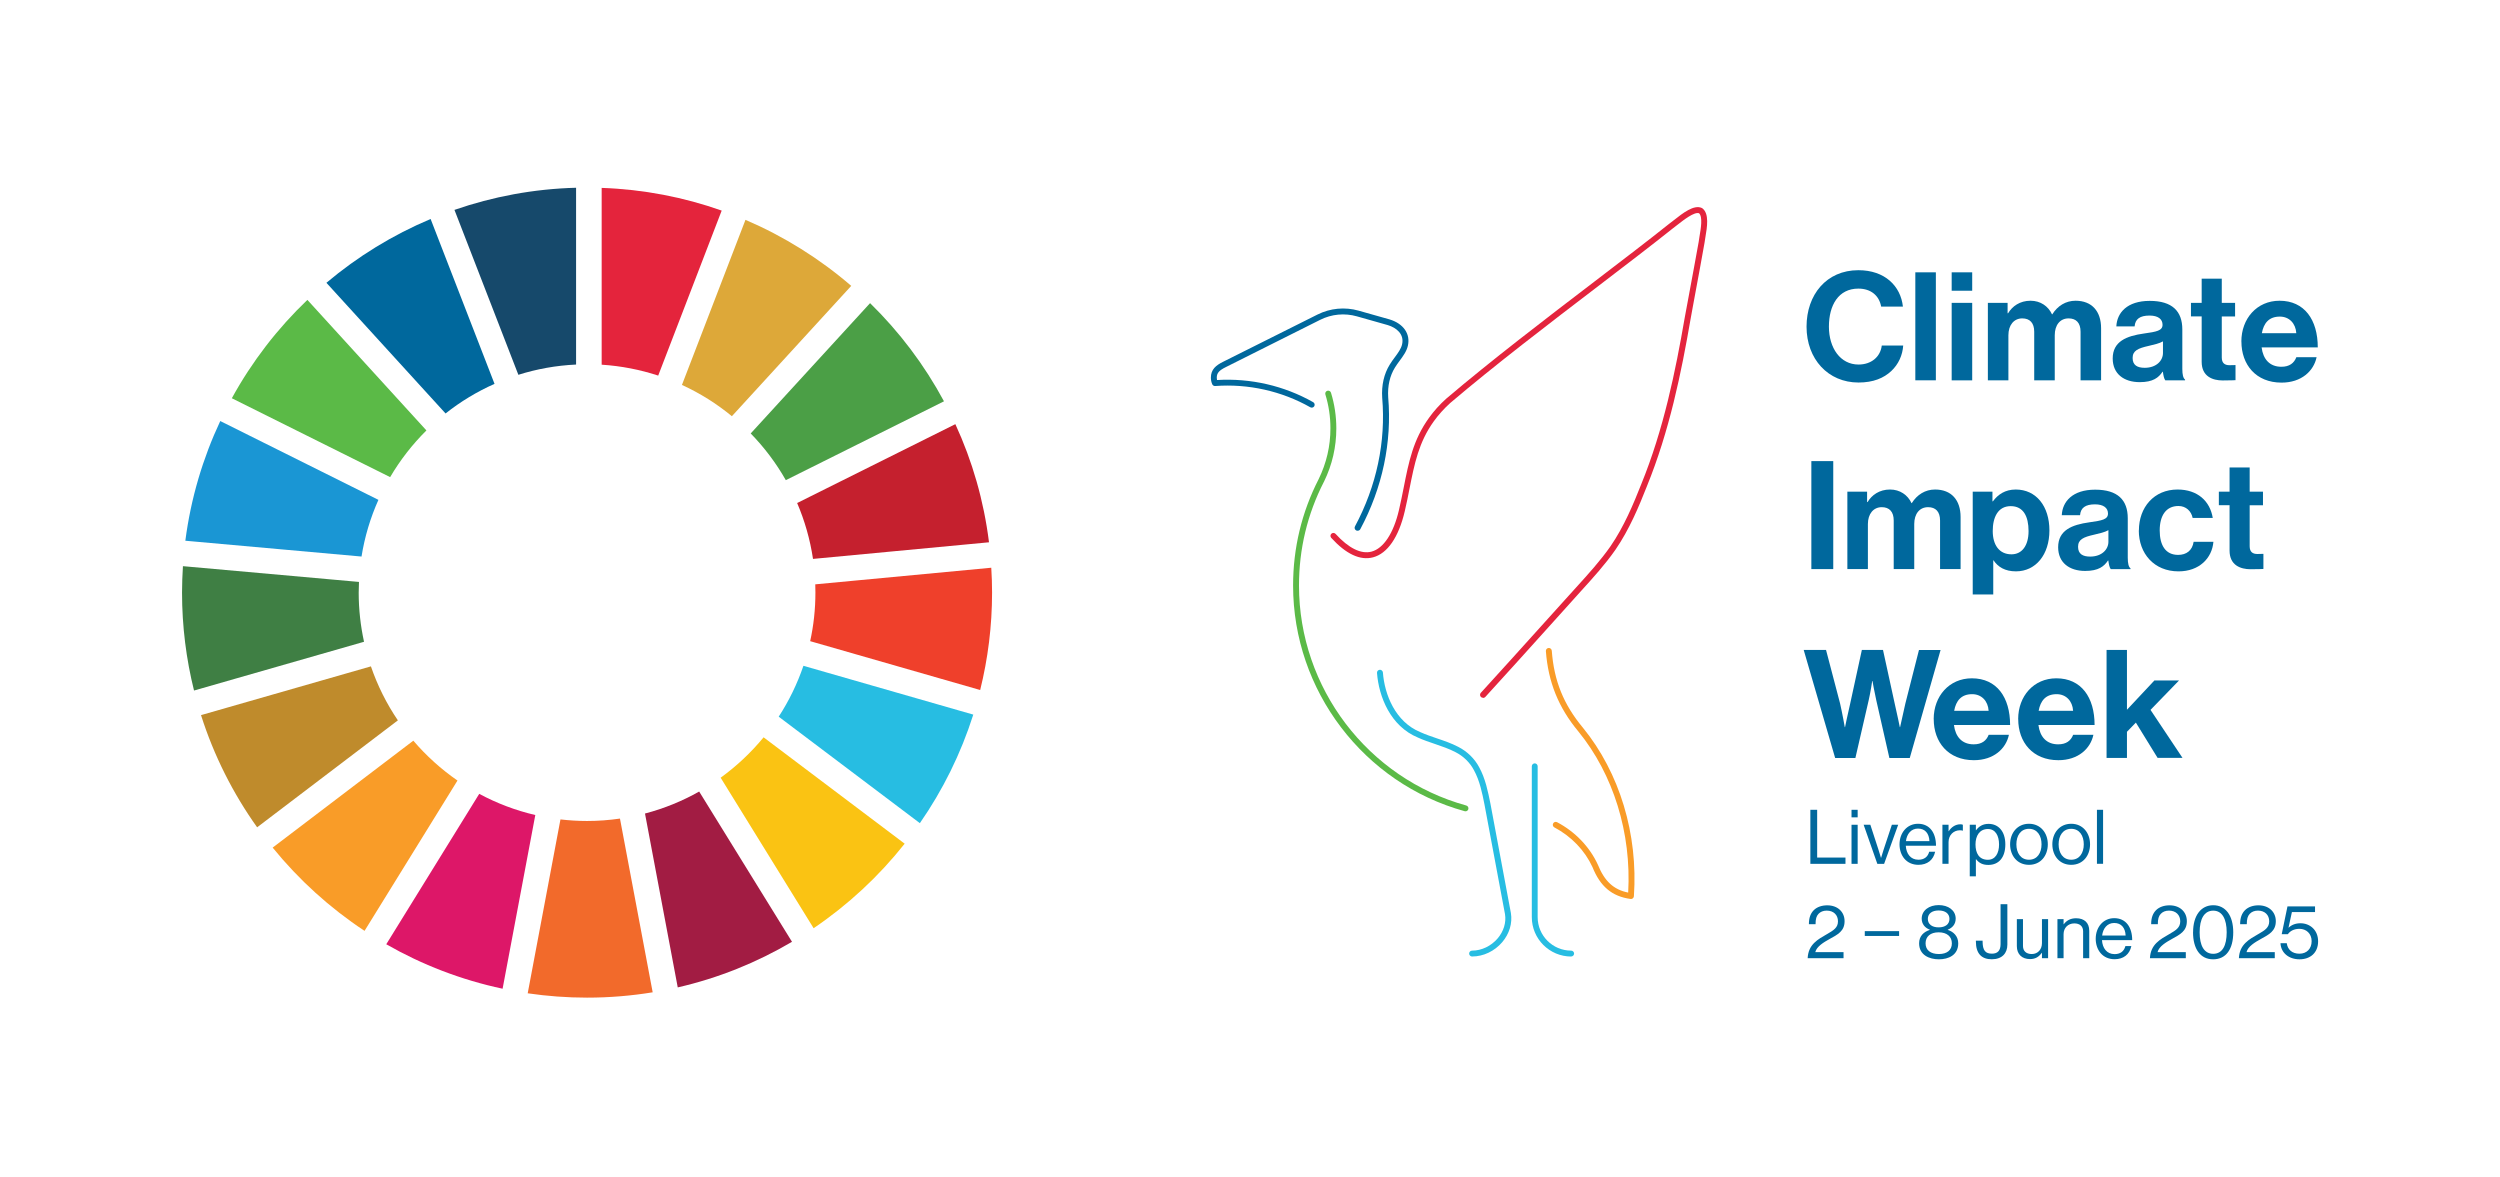 <svg xmlns="http://www.w3.org/2000/svg" id="Layer_1" viewBox="0 0 529.7 249.31"><defs><style>      .st0 {        fill: #5bba47;      }      .st1 {        fill: #dda839;      }      .st2 {        fill: #16496b;      }      .st3 {        fill: #1a96d4;      }      .st4 {        fill: #e4243c;      }      .st5 {        fill: #27bde2;      }      .st6 {        fill: #00689d;      }      .st7 {        fill: #e4243d;      }      .st8 {        fill: #c5202e;      }      .st9 {        fill: #f99c28;      }      .st10 {        fill: #f26a2b;      }      .st11 {        fill: #fac313;      }      .st12 {        fill: #ef402b;      }      .st13 {        fill: #a21c43;      }      .st14 {        fill: #bf8b2c;      }      .st15 {        fill: #3f7f44;      }      .st16 {        fill: #4b9f46;      }      .st17 {        fill: #dd1768;      }    </style></defs><g><path class="st0" d="M82.66,101.1c2.13-3.63,4.72-6.95,7.69-9.9l-25.22-27.66c-6.34,6.06-11.76,13.09-16.01,20.84l33.54,16.71Z"></path><path class="st1" d="M144.49,81.56c3.82,1.75,7.37,3.98,10.58,6.63l25.29-27.62c-6.66-5.74-14.22-10.48-22.41-13.99l-13.46,34.98Z"></path><path class="st8" d="M202.42,89.87l-33.52,16.71c1.6,3.74,2.74,7.7,3.36,11.84l37.29-3.52c-1.1-8.83-3.54-17.24-7.13-25.03"></path><path class="st16" d="M166.49,101.74l33.52-16.71c-4.15-7.72-9.45-14.73-15.66-20.8l-25.29,27.61c2.88,2.96,5.39,6.28,7.44,9.9"></path><path class="st15" d="M76,125.56c0-.76.02-1.51.06-2.26l-37.3-3.34c-.11,1.85-.19,3.72-.19,5.6,0,7.15.89,14.11,2.54,20.75l36.02-10.33c-.73-3.36-1.13-6.84-1.13-10.41"></path><path class="st11" d="M161.79,156.22c-2.65,3.23-5.71,6.1-9.1,8.56l19.7,31.89c7.31-4.95,13.82-11,19.29-17.91l-29.88-22.53Z"></path><path class="st12" d="M172.77,125.56c0,3.53-.38,6.97-1.11,10.29l36.02,10.35c1.64-6.61,2.52-13.53,2.52-20.64,0-1.77-.06-3.52-.17-5.27l-37.29,3.52c.02.59.03,1.16.03,1.75"></path><path class="st9" d="M87.58,156.93l-29.81,22.66c5.55,6.83,12.11,12.78,19.47,17.64l19.69-31.85c-3.47-2.4-6.61-5.24-9.35-8.44"></path><path class="st3" d="M76.6,117.92c.67-4.21,1.89-8.24,3.58-12.01l-33.51-16.7c-3.7,7.88-6.24,16.41-7.4,25.36l37.34,3.35Z"></path><path class="st13" d="M167.81,199.55l-19.67-31.84c-3.57,2.02-7.42,3.6-11.48,4.66l6.94,36.84c8.63-1.98,16.78-5.28,24.2-9.66"></path><path class="st5" d="M170.23,141.07c-1.31,3.83-3.07,7.45-5.24,10.78l29.91,22.56c4.85-6.98,8.69-14.72,11.32-23l-35.99-10.34Z"></path><path class="st10" d="M131.36,173.44c-2.28.33-4.61.51-6.98.51-1.91,0-3.79-.12-5.63-.33l-6.94,36.84c4.11.6,8.3.92,12.57.92,4.73,0,9.38-.39,13.91-1.13l-6.93-36.8Z"></path><path class="st4" d="M127.48,77.27c4.16.27,8.17,1.06,11.98,2.31l13.45-34.96c-8-2.83-16.54-4.5-25.43-4.81v37.46Z"></path><path class="st17" d="M113.42,172.69c-4.2-.98-8.18-2.5-11.88-4.49l-19.7,31.87c7.58,4.34,15.87,7.55,24.65,9.42l6.93-36.8Z"></path><path class="st2" d="M109.84,79.41c3.89-1.23,7.98-1.97,12.22-2.17v-37.46c-9,.24-17.66,1.88-25.77,4.69l13.54,34.94Z"></path><path class="st14" d="M84.3,152.63c-2.38-3.51-4.31-7.35-5.71-11.44l-36,10.33c2.73,8.58,6.77,16.59,11.89,23.77l29.82-22.66Z"></path><path class="st6" d="M94.4,87.61c3.16-2.51,6.65-4.62,10.38-6.28l-13.54-34.93c-8.06,3.39-15.49,7.97-22.08,13.52l25.24,27.68Z"></path></g><g><g><path class="st5" d="M311.92,202.67c-.34,0-.64-.28-.64-.63,0-.34.28-.62.62-.62h.01c2.01,0,4.03-.97,5.41-2.59,1.28-1.5,1.85-3.38,1.56-5.14l-.36-1.91c-.99-5.31-2.66-14.31-3.99-21.33-.47-2.37-1-5.05-2.25-7.3-.84-1.59-2.22-2.94-3.88-3.78-1.37-.72-2.9-1.24-4.37-1.74-1.2-.41-2.44-.82-3.61-1.36-5.8-2.4-8.28-8.65-8.66-13.69-.03-.34.23-.64.58-.67.33-.02.64.23.67.58.35,4.67,2.62,10.44,7.92,12.63,1.13.51,2.34.92,3.51,1.32,1.52.51,3.1,1.05,4.55,1.81,1.88.96,3.45,2.49,4.41,4.3,1.33,2.41,1.88,5.2,2.38,7.66,1.33,7.02,3.01,16.02,3.99,21.33l.36,1.92c.35,2.14-.32,4.39-1.84,6.17-1.62,1.9-3.99,3.03-6.36,3.03Z"></path><path class="st9" d="M345.55,190.47s-.06,0-.08,0c-3.91-.54-6.4-2.62-8.06-6.76-1.62-3.52-4.49-6.51-8.07-8.4-.31-.16-.42-.54-.26-.84.16-.31.54-.42.84-.26,3.83,2.02,6.9,5.22,8.64,9.01,1.41,3.5,3.35,5.29,6.42,5.9.71-12.61-3.12-25.02-10.56-34.14-4.21-5.06-6.39-10.47-6.88-17.02-.03-.34.23-.64.58-.67.34-.02.64.23.67.58.47,6.37,2.5,11.4,6.6,16.32,7.78,9.54,11.71,22.55,10.8,35.71-.01.17-.09.33-.23.44-.11.09-.25.14-.39.14Z"></path><path class="st6" d="M287.63,112.45c-.1,0-.2-.02-.29-.07-.3-.16-.42-.54-.25-.85,4.57-8.52,6.57-17.95,5.77-27.26-.17-2.64.38-5.06,1.6-7.02.32-.54.71-1.06,1.08-1.56.67-.91,1.31-1.77,1.53-2.71.51-2.2-1.23-3.56-3.03-4.1l-6.53-1.85c-2.61-.74-5.38-.48-7.8.74l-19.94,9.99c-1.49.73-1.96,1.28-1.96,2.27,0,.17.02.33.05.49,7.11-.43,14.23,1.21,20.37,4.69.3.17.41.55.24.85-.17.3-.55.4-.85.23-6.07-3.44-13.16-5.02-20.15-4.5-.27.02-.51-.13-.62-.37-.19-.44-.29-.91-.29-1.4,0-1.74,1.06-2.62,2.66-3.4l19.94-9.98c2.7-1.35,5.79-1.64,8.7-.82l6.54,1.85c2.95.89,4.48,3.07,3.9,5.58-.27,1.2-1.02,2.2-1.74,3.18-.35.48-.72.97-1.01,1.46-1.08,1.75-1.57,3.91-1.42,6.28.82,9.54-1.23,19.21-5.91,27.95-.11.21-.33.33-.55.33Z"></path><path class="st0" d="M310.51,171.9c-.05,0-.11,0-.17-.02-21.41-5.91-36.36-25.57-36.36-47.81,0-7.93,1.82-15.52,5.41-22.54,1.67-3.42,2.5-7.02,2.5-10.77,0-2.45-.36-4.86-1.07-7.18-.1-.33.08-.68.41-.78.33-.1.68.08.78.41.75,2.44,1.13,4.98,1.13,7.55,0,3.94-.87,7.72-2.59,11.25,0,0-.05.09-.05.09-3.5,6.84-5.27,14.23-5.27,21.97,0,21.67,14.57,40.84,35.44,46.6.33.09.53.44.44.77-.08.28-.33.46-.6.46Z"></path><path class="st5" d="M332.91,202.67c-4.6,0-8.35-3.74-8.35-8.34v-31.97c0-.34.28-.62.62-.62s.62.28.62.62v31.97c0,3.91,3.18,7.09,7.1,7.09.34,0,.62.28.62.62s-.28.62-.62.62Z"></path><path class="st7" d="M314.21,147.84c-.15,0-.3-.05-.42-.16-.25-.23-.27-.63-.04-.88,4.3-4.7,8.59-9.47,12.75-14.08l5.07-5.62c.77-.86,1.55-1.73,2.35-2.6,2.57-2.83,5.23-5.76,7.33-8.78,2.85-4.15,4.84-8.93,6.48-13.08,4.77-11.7,7.26-23.92,9.24-35.39l.58-3.12c.39-2.12.78-4.25,1.17-6.33l.2-1.08c.34-1.85.67-3.65.99-5.44.04-.32.11-.76.19-1.25.27-1.55.71-4.12-.11-4.85-1-.35-3.32,1.47-4.58,2.46-.38.3-.73.57-1.01.78-4.36,3.48-9.89,7.71-15.74,12.18-10.32,7.88-22.01,16.81-31.4,24.8-1.26,1.14-2.53,2.55-3.47,3.87-3.19,4.43-4.09,8.98-5.14,14.26-.3,1.54-.62,3.13-1.01,4.79-1.28,5.5-3.67,8.97-6.73,9.77-2.72.71-5.7-.68-8.85-4.13-.23-.26-.21-.65.04-.88.25-.23.65-.21.88.04,2.77,3.04,5.41,4.34,7.61,3.76,2.55-.67,4.68-3.89,5.83-8.85.38-1.64.7-3.22,1-4.75,1.07-5.42,2-10.09,5.35-14.74,1-1.41,2.3-2.86,3.67-4.08,9.43-8.02,21.13-16.97,31.47-24.86,5.85-4.47,11.38-8.69,15.75-12.18.3-.21.62-.47.99-.76,1.9-1.5,4.27-3.37,5.94-2.59.04.02.08.04.11.07,1.49,1.13,1,4.01.64,6.11-.08.46-.15.88-.19,1.22-.32,1.83-.65,3.63-.99,5.49l-.2,1.08c-.39,2.08-.78,4.21-1.17,6.33l-.57,3.12c-1.99,11.53-4.5,23.83-9.31,35.63-1.66,4.21-3.68,9.06-6.61,13.33-2.14,3.09-4.83,6.05-7.43,8.91-.79.87-1.57,1.73-2.34,2.6l-5.07,5.63c-4.16,4.62-8.46,9.39-12.76,14.09-.12.13-.29.2-.46.2Z"></path></g><g><g><path class="st6" d="M382.77,69.22c0-6.78,4.22-11.97,10.98-11.97,5.63,0,8.96,3.36,9.44,7.71h-4.61c-.42-2.3-2.14-3.81-4.83-3.81-4.22,0-6.24,3.52-6.24,8.06s2.43,8.03,6.27,8.03c2.72,0,4.64-1.63,4.93-4.03h4.54c-.13,2.02-.99,3.97-2.53,5.41-1.57,1.47-3.78,2.43-6.94,2.43-6.43,0-11.01-4.96-11.01-11.84Z"></path><path class="st6" d="M405.82,57.7h4.35v22.88h-4.35v-22.88Z"></path><path class="st6" d="M413.52,57.7h4.35v3.9h-4.35v-3.9ZM413.52,64.17h4.35v16.42h-4.35v-16.42Z"></path><path class="st6" d="M421.18,64.17h4.19v2.21h.1c.9-1.5,2.5-2.66,4.77-2.66,2.08,0,3.74,1.15,4.54,2.88h.06c1.12-1.79,2.85-2.88,4.93-2.88,3.46,0,5.41,2.24,5.41,5.82v11.04h-4.35v-10.3c0-1.86-.93-2.82-2.53-2.82-1.82,0-2.94,1.41-2.94,3.58v9.54h-4.35v-10.3c0-1.86-.93-2.82-2.53-2.82-1.76,0-2.94,1.41-2.94,3.58v9.54h-4.35v-16.42Z"></path><path class="st6" d="M458.26,78.76h-.06c-.83,1.25-2.02,2.21-4.83,2.21-3.36,0-5.73-1.76-5.73-5.02,0-3.62,2.94-4.77,6.59-5.28,2.72-.38,3.97-.61,3.97-1.86,0-1.18-.93-1.95-2.75-1.95-2.05,0-3.04.74-3.17,2.3h-3.87c.13-2.88,2.27-5.41,7.07-5.41s6.91,2.21,6.91,6.05v8.35c0,1.25.19,1.98.58,2.27v.16h-4.19c-.26-.32-.42-1.09-.51-1.82ZM458.29,74.79v-2.46c-.77.45-1.95.7-3.04.96-2.27.51-3.39,1.02-3.39,2.56s1.02,2.08,2.56,2.08c2.5,0,3.87-1.54,3.87-3.14Z"></path><path class="st6" d="M464.22,64.17h2.27v-5.12h4.26v5.12h2.82v2.88h-2.82v8.7c0,1.22.67,1.63,1.63,1.63.54,0,1.28-.03,1.28-.03v3.2s-.99.06-2.72.06c-2.11,0-4.45-.83-4.45-3.94v-9.63h-2.27v-2.88Z"></path><path class="st6" d="M474.9,72.36c0-4.86,3.29-8.64,8.09-8.64,5.28,0,8.1,4.03,8.1,9.89h-11.9c.32,2.53,1.73,4.1,4.19,4.1,1.7,0,2.69-.77,3.17-2.02h4.29c-.61,2.91-3.2,5.38-7.42,5.38-5.44,0-8.51-3.81-8.51-8.7ZM479.25,70.6h7.29c-.13-2.08-1.5-3.52-3.49-3.52-2.3,0-3.42,1.38-3.81,3.52Z"></path><path class="st6" d="M383.79,97.7h4.64v22.88h-4.64v-22.88Z"></path><path class="st6" d="M391.41,104.17h4.19v2.21h.1c.9-1.5,2.5-2.66,4.77-2.66,2.08,0,3.74,1.15,4.54,2.88h.06c1.12-1.79,2.85-2.88,4.93-2.88,3.46,0,5.41,2.24,5.41,5.82v11.04h-4.35v-10.3c0-1.86-.93-2.82-2.53-2.82-1.82,0-2.94,1.41-2.94,3.58v9.54h-4.35v-10.3c0-1.86-.93-2.82-2.53-2.82-1.76,0-2.94,1.41-2.94,3.58v9.54h-4.35v-16.42Z"></path><path class="st6" d="M417.97,104.17h4.19v2.05h.1c1.06-1.44,2.59-2.5,4.83-2.5,4.35,0,7.14,3.55,7.14,8.67s-2.88,8.67-7.1,8.67c-2.3,0-3.81-.93-4.74-2.34h-.06v7.23h-4.35v-21.79ZM429.81,112.52c0-3.1-1.09-5.28-3.78-5.28s-3.81,2.34-3.81,5.28,1.38,4.93,3.97,4.93c2.21,0,3.62-1.82,3.62-4.93Z"></path><path class="st6" d="M446.7,118.76h-.06c-.83,1.25-2.02,2.21-4.83,2.21-3.36,0-5.73-1.76-5.73-5.02,0-3.62,2.94-4.77,6.59-5.28,2.72-.38,3.97-.61,3.97-1.86,0-1.18-.93-1.95-2.75-1.95-2.05,0-3.04.74-3.17,2.3h-3.87c.13-2.88,2.27-5.41,7.07-5.41s6.91,2.21,6.91,6.05v8.35c0,1.25.19,1.98.58,2.27v.16h-4.19c-.26-.32-.42-1.09-.51-1.82ZM446.73,114.79v-2.46c-.77.45-1.95.7-3.04.96-2.27.51-3.39,1.02-3.39,2.56s1.02,2.08,2.56,2.08c2.5,0,3.87-1.54,3.87-3.14Z"></path><path class="st6" d="M453.19,112.39c0-4.9,3.2-8.67,8.19-8.67,4.25,0,6.88,2.46,7.46,6.02h-4.26c-.29-1.44-1.41-2.53-3.01-2.53-2.62,0-3.97,2.02-3.97,5.18s1.25,5.18,3.9,5.18c1.76,0,3.01-.93,3.29-2.78h4.19c-.29,3.49-3.01,6.27-7.39,6.27-5.18,0-8.42-3.78-8.42-8.67Z"></path><path class="st6" d="M470.13,104.17h2.27v-5.12h4.26v5.12h2.82v2.88h-2.82v8.7c0,1.22.67,1.63,1.63,1.63.54,0,1.28-.03,1.28-.03v3.2s-.99.06-2.72.06c-2.11,0-4.45-.83-4.45-3.94v-9.63h-2.27v-2.88Z"></path><path class="st6" d="M382.16,137.71h4.74l2.98,11.36c.45,1.95.99,4.99.99,4.99h.06s.58-2.85,1.06-4.86l2.5-11.49h4.48l2.5,11.46c.48,2.02,1.06,4.9,1.06,4.9h.06s.67-3.04,1.12-5.02l2.88-11.33h4.58l-6.53,22.88h-4.32l-2.78-12.25c-.38-1.66-.8-4.06-.8-4.06h-.06s-.35,2.4-.74,4.06l-2.82,12.25h-4.29l-6.66-22.88Z"></path><path class="st6" d="M409.71,152.36c0-4.86,3.29-8.64,8.09-8.64,5.28,0,8.1,4.03,8.1,9.89h-11.9c.32,2.53,1.73,4.1,4.19,4.1,1.7,0,2.69-.77,3.17-2.02h4.29c-.61,2.91-3.2,5.38-7.42,5.38-5.44,0-8.51-3.81-8.51-8.7ZM414.06,150.6h7.29c-.13-2.08-1.5-3.52-3.49-3.52-2.3,0-3.42,1.38-3.81,3.52Z"></path><path class="st6" d="M427.61,152.36c0-4.86,3.29-8.64,8.09-8.64,5.28,0,8.1,4.03,8.1,9.89h-11.9c.32,2.53,1.73,4.1,4.19,4.1,1.7,0,2.69-.77,3.17-2.02h4.29c-.61,2.91-3.2,5.38-7.42,5.38-5.44,0-8.51-3.81-8.51-8.7ZM431.96,150.6h7.29c-.13-2.08-1.5-3.52-3.49-3.52-2.3,0-3.42,1.38-3.81,3.52Z"></path><path class="st6" d="M452.55,153.1l-1.89,1.95v5.54h-4.32v-22.88h4.32v12.67l5.82-6.21h5.22l-6.05,6.24,6.78,10.17h-5.28l-4.61-7.49Z"></path></g><g><path class="st6" d="M383.58,171.58h1.44v10.12h6v1.33h-7.44v-11.44Z"></path><path class="st6" d="M392.3,171.58h1.3v1.6h-1.3v-1.6ZM392.3,174.75h1.3v8.28h-1.3v-8.28Z"></path><path class="st6" d="M394.9,174.75h1.39l1.71,5.25c.24.74.54,1.75.54,1.75h.03s.3-1.02.54-1.75l1.74-5.25h1.34l-2.98,8.28h-1.44l-2.9-8.28Z"></path><path class="st6" d="M402.47,178.89c0-2.4,1.57-4.35,3.92-4.35,2.48,0,3.81,1.92,3.81,4.66h-6.4c.1,1.68,1.01,2.96,2.67,2.96,1.2,0,2-.58,2.29-1.7h1.26c-.38,1.78-1.68,2.78-3.55,2.78-2.53,0-4-1.95-4-4.35ZM403.83,178.22h4.98c-.08-1.65-.93-2.66-2.42-2.66s-2.37,1.15-2.56,2.66Z"></path><path class="st6" d="M412.87,176.12h.03c.5-.8,1.36-1.47,2.46-1.47.24,0,.37.03.53.1v1.25h-.05c-.19-.06-.32-.08-.58-.08-1.28,0-2.4.96-2.4,2.51v4.59h-1.3v-8.28h1.3v1.38Z"></path><path class="st6" d="M417.35,174.75h1.3v1.17h.03c.62-.85,1.46-1.36,2.66-1.36,2.1,0,3.55,1.6,3.55,4.35s-1.36,4.35-3.6,4.35c-1.12,0-1.92-.34-2.61-1.22h-.03v3.63h-1.3v-10.93ZM423.56,178.92c0-1.86-.78-3.27-2.35-3.27-1.81,0-2.64,1.47-2.64,3.27s.72,3.25,2.62,3.25c1.58,0,2.37-1.38,2.37-3.25Z"></path><path class="st6" d="M425.9,178.89c0-2.4,1.54-4.35,4-4.35s3.99,1.95,3.99,4.35-1.5,4.35-3.99,4.35-4-1.95-4-4.35ZM432.56,178.89c0-1.82-.9-3.28-2.66-3.28s-2.67,1.46-2.67,3.28.91,3.27,2.67,3.27,2.66-1.44,2.66-3.27Z"></path><path class="st6" d="M434.85,178.89c0-2.4,1.54-4.35,4-4.35s3.99,1.95,3.99,4.35-1.5,4.35-3.99,4.35-4-1.95-4-4.35ZM441.51,178.89c0-1.82-.9-3.28-2.66-3.28s-2.67,1.46-2.67,3.28.91,3.27,2.67,3.27,2.66-1.44,2.66-3.27Z"></path><path class="st6" d="M444.3,171.58h1.3v11.44h-1.3v-11.44Z"></path><path class="st6" d="M387.11,197.92c1.44-.83,2.32-1.39,2.32-2.72s-.93-2.26-2.38-2.26c-.77,0-1.34.26-1.75.69-.43.46-.62,1.07-.62,2.19h-1.41c0-1.41.37-2.3,1.04-2.98.7-.69,1.73-1.02,2.85-1.02,2.22,0,3.67,1.41,3.67,3.36,0,2.11-1.44,2.82-3.2,3.79-1.18.66-2.71,1.55-3.01,2.77h5.99v1.28h-7.6c.13-2.93,2.19-4,4.11-5.11Z"></path><path class="st6" d="M395.11,197.29h7.27v1.02h-7.27v-1.02Z"></path><path class="st6" d="M406.62,199.88c0-1.58,1.02-2.45,2.26-2.85v-.05c-1.02-.38-1.71-1.2-1.71-2.34,0-1.75,1.58-2.87,3.6-2.87s3.6,1.1,3.6,2.87c0,1.14-.66,1.94-1.68,2.34v.05c1.23.37,2.22,1.36,2.22,2.85,0,2.5-2.08,3.38-4.1,3.38s-4.19-.9-4.19-3.38ZM413.56,199.88c0-1.44-1.04-2.34-2.8-2.34s-2.77.9-2.77,2.34,1.06,2.26,2.82,2.26,2.75-.85,2.75-2.26ZM413.05,194.7c0-1.12-.88-1.79-2.29-1.79s-2.29.67-2.29,1.79.88,1.79,2.29,1.79,2.29-.67,2.29-1.79Z"></path><path class="st6" d="M418.65,199.47v-.16h1.42v.11c0,2.03.64,2.64,1.99,2.64,1.15,0,1.82-.59,1.82-2.03v-8.45h1.44v8.55c0,1.83-1.1,3.12-3.31,3.12-2.07,0-3.36-1.12-3.36-3.78Z"></path><path class="st6" d="M432.65,203.02v-1.14h-.03c-.59.8-1.3,1.33-2.5,1.33-1.7,0-2.79-1.02-2.79-2.74v-5.73h1.3v5.7c0,1.07.69,1.7,1.86,1.7,1.31,0,2.16-.99,2.16-2.31v-5.09h1.3v8.28h-1.3Z"></path><path class="st6" d="M437.23,195.84h.03c.59-.79,1.42-1.28,2.62-1.28,1.73,0,2.79.94,2.79,2.66v5.81h-1.3v-5.7c0-1.07-.7-1.68-1.87-1.68-1.31,0-2.27.93-2.27,2.29v5.09h-1.3v-8.28h1.3v1.09Z"></path><path class="st6" d="M444.04,198.89c0-2.4,1.57-4.35,3.92-4.35,2.48,0,3.81,1.92,3.81,4.66h-6.4c.1,1.68,1.01,2.96,2.67,2.96,1.2,0,2-.58,2.29-1.7h1.26c-.38,1.78-1.68,2.78-3.55,2.78-2.53,0-4-1.95-4-4.35ZM445.4,198.22h4.98c-.08-1.65-.93-2.66-2.42-2.66s-2.37,1.15-2.56,2.66Z"></path><path class="st6" d="M459.63,197.92c1.44-.83,2.32-1.39,2.32-2.72s-.93-2.26-2.38-2.26c-.77,0-1.34.26-1.75.69-.43.46-.62,1.07-.62,2.19h-1.41c0-1.41.37-2.3,1.04-2.98.7-.69,1.73-1.02,2.85-1.02,2.22,0,3.67,1.41,3.67,3.36,0,2.11-1.44,2.82-3.2,3.79-1.18.66-2.71,1.55-3.01,2.77h5.99v1.28h-7.6c.13-2.93,2.19-4,4.11-5.11Z"></path><path class="st6" d="M464.67,197.53c0-3.55,1.68-5.73,4.27-5.73s4.24,2.15,4.24,5.73-1.52,5.73-4.26,5.73-4.26-2.24-4.26-5.73ZM471.79,197.53c0-2.79-.94-4.58-2.85-4.58s-2.88,1.75-2.88,4.58.94,4.56,2.88,4.56,2.85-1.73,2.85-4.56Z"></path><path class="st6" d="M478.48,197.92c1.44-.83,2.32-1.39,2.32-2.72s-.93-2.26-2.38-2.26c-.77,0-1.34.26-1.75.69-.43.46-.62,1.07-.62,2.19h-1.41c0-1.41.37-2.3,1.04-2.98.7-.69,1.73-1.02,2.85-1.02,2.22,0,3.67,1.41,3.67,3.36,0,2.11-1.44,2.82-3.2,3.79-1.18.66-2.71,1.55-3.01,2.77h5.99v1.28h-7.6c.13-2.93,2.19-4,4.11-5.11Z"></path><path class="st6" d="M483.19,199.85h1.33c.18,1.36,1.14,2.22,2.69,2.22s2.58-1.06,2.58-2.66-1.14-2.61-2.58-2.61c-1.18,0-2,.48-2.46,1.14h-1.3l1.22-5.89h5.84v1.2h-4.9l-.72,3.3h.03c.62-.59,1.46-.93,2.51-.93,1.95,0,3.73,1.39,3.73,3.83s-1.67,3.81-3.94,3.81-3.94-1.38-4.03-3.41Z"></path></g></g></g></svg>